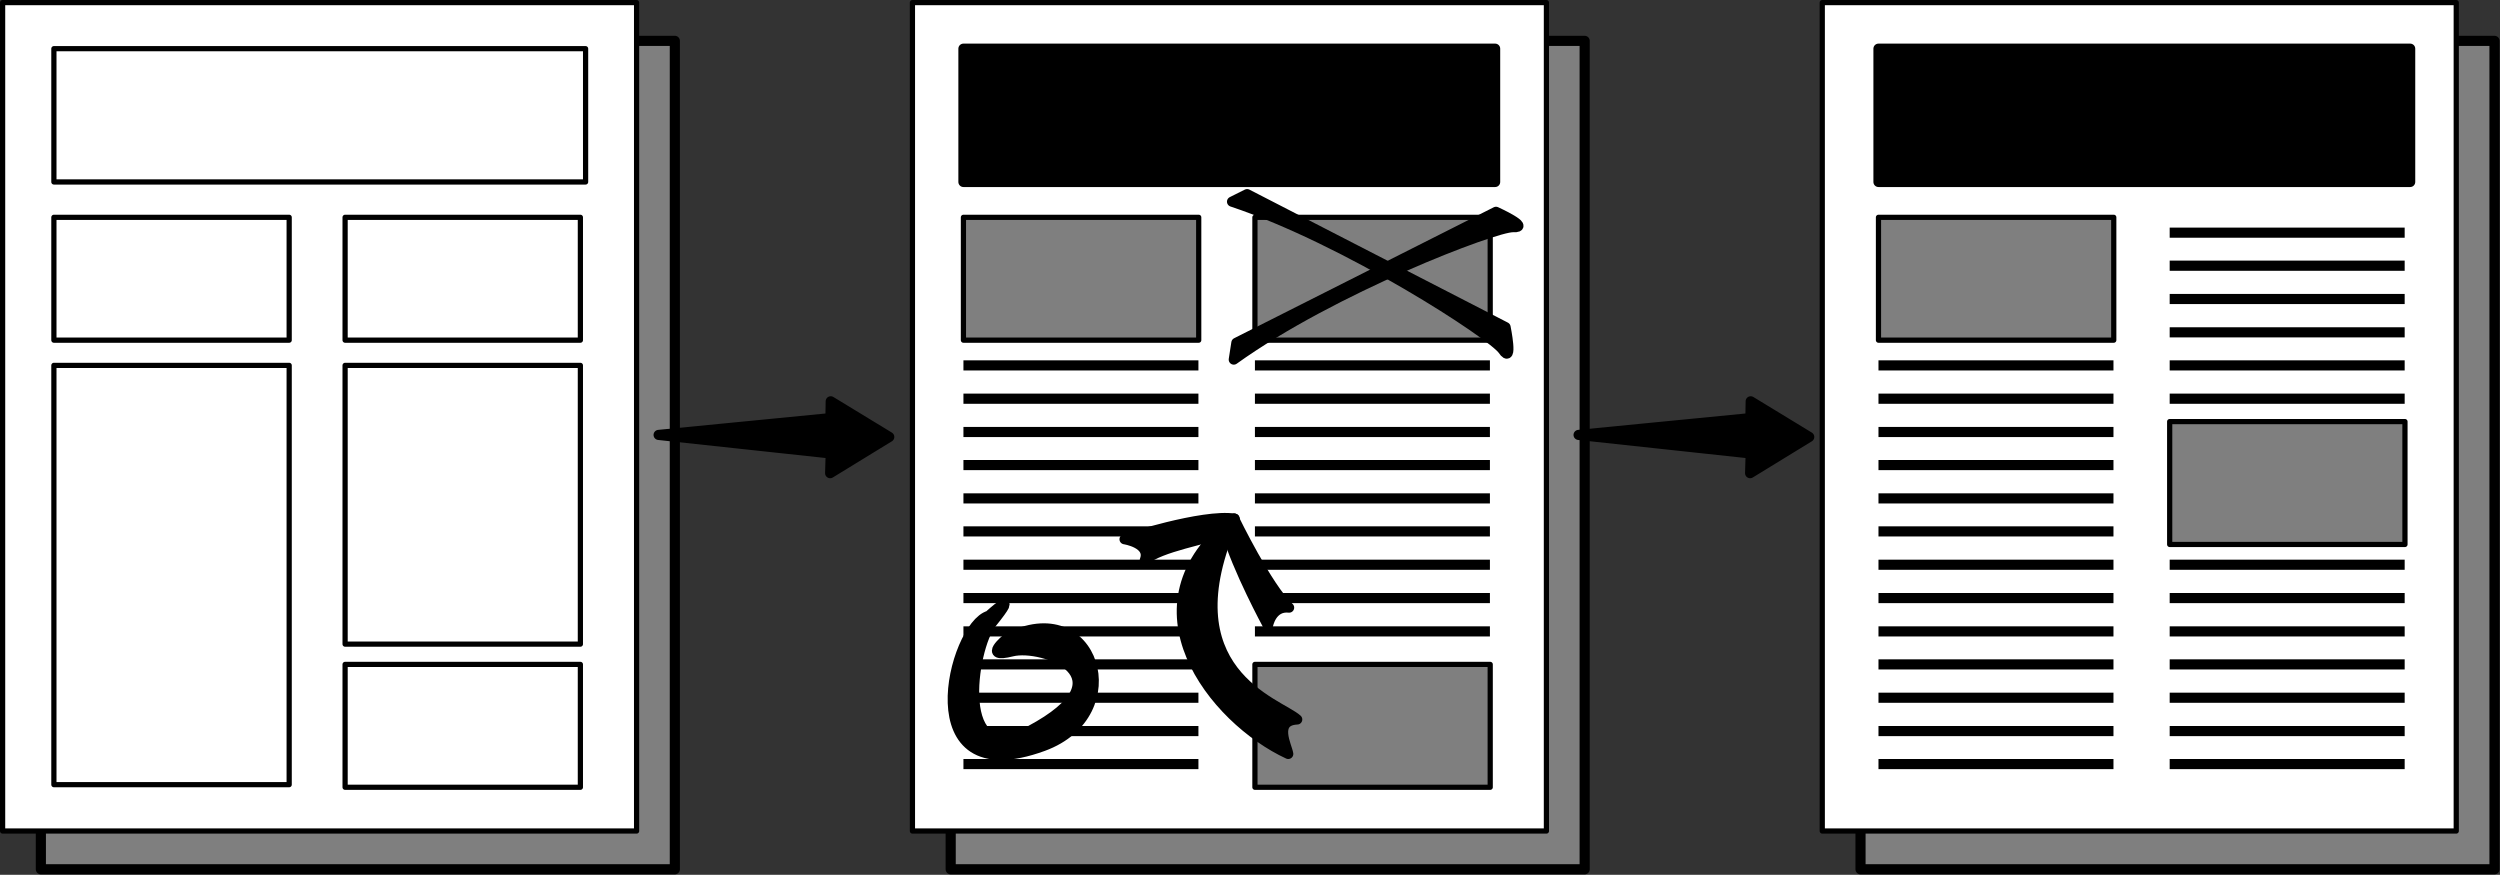 <svg xmlns="http://www.w3.org/2000/svg" xml:space="preserve" width="326.098" height="114.104" fill-rule="evenodd" stroke-linejoin="round" stroke-width="28.222" preserveAspectRatio="xMidYMid" version="1.2" viewBox="0 0 8628 3019"><rect x="0" y="0" width="8628" height="3019" fill="#333333" stroke="none"/><defs class="ClipPathGroup"><clipPath id="a" clipPathUnits="userSpaceOnUse"><path d="M0 0h21590v27940H0z"/></clipPath></defs><g class="SlideGroup"><g class="Slide" clip-path="url(#a)" transform="translate(-7086 -11655)"><g class="Page"><g class="Group"><g class="com.sun.star.drawing.PolyPolygonShape"><path fill="none" d="M7209 11778h2225v2896H7209z" class="BoundingBox"/><path fill="#7f7f7f" d="M7227 14655v-2859h2188v2859z"/><path fill="none" stroke="#000" stroke-width="35" d="M7227 14655v-2859h2188v2859z"/></g><g class="com.sun.star.drawing.PolyPolygonShape"><path fill="none" d="M7086 11655h2207v2878H7086z" class="BoundingBox"/><path fill="#fff" d="M7095 14523v-2859h2188v2859z"/><path fill="none" stroke="#000" stroke-width="18" d="M7095 14523v-2859h2188v2859z"/></g><g class="com.sun.star.drawing.PolyPolygonShape"><path fill="none" d="M10349 11778h2225v2896h-2225z" class="BoundingBox"/><path fill="#7f7f7f" d="M10367 14655v-2859h2188v2859z"/><path fill="none" stroke="#000" stroke-width="35" d="M10367 14655v-2859h2188v2859z"/></g><g class="com.sun.star.drawing.PolyPolygonShape"><path fill="none" d="M10226 11655h2207v2878h-2207z" class="BoundingBox"/><path fill="#fff" d="M10235 14523v-2859h2188v2859z"/><path fill="none" stroke="#000" stroke-width="18" d="M10235 14523v-2859h2188v2859z"/></g><g class="com.sun.star.drawing.PolyPolygonShape"><path fill="none" d="M13489 11778h2225v2896h-2225z" class="BoundingBox"/><path fill="#7f7f7f" d="M13507 14655v-2859h2188v2859z"/><path fill="none" stroke="#000" stroke-width="35" d="M13507 14655v-2859h2188v2859z"/></g><g class="com.sun.star.drawing.PolyPolygonShape"><path fill="none" d="M13366 11655h2207v2878h-2207z" class="BoundingBox"/><path fill="#fff" d="M13375 14523v-2859h2188v2859z"/><path fill="none" stroke="#000" stroke-width="18" d="M13375 14523v-2859h2188v2859z"/></g><g class="com.sun.star.drawing.PolyPolygonShape"><path fill="none" d="M7263 11814h1854v479H7263z" class="BoundingBox"/><path fill="#fff" d="M7272 12283v-460h1835v460z"/><path fill="none" stroke="#000" stroke-width="18" d="M7272 12283v-460h1835v460z"/></g><g class="com.sun.star.drawing.PolyPolygonShape"><path fill="none" d="M7263 12396h831v443h-831z" class="BoundingBox"/><path fill="#fff" d="M7272 12829v-424h812v424z"/><path fill="none" stroke="#000" stroke-width="18" d="M7272 12829v-424h812v424z"/></g><g class="com.sun.star.drawing.PolyPolygonShape"><path fill="none" d="M7263 12907h831v1466h-831z" class="BoundingBox"/><path fill="#fff" d="M7272 14363v-1447h812v1447z"/><path fill="none" stroke="#000" stroke-width="18" d="M7272 14363v-1447h812v1447z"/></g><g class="com.sun.star.drawing.PolyPolygonShape"><path fill="none" d="M8268 12396h831v443h-831z" class="BoundingBox"/><path fill="#fff" d="M8277 12829v-424h812v424z"/><path fill="none" stroke="#000" stroke-width="18" d="M8277 12829v-424h812v424z"/></g><g class="com.sun.star.drawing.PolyPolygonShape"><path fill="none" d="M8268 12907h831v982h-831z" class="BoundingBox"/><path fill="#fff" d="M8277 13878v-962h812v962z"/><path fill="none" stroke="#000" stroke-width="18" d="M8277 13878v-962h812v962z"/></g><g class="com.sun.star.drawing.PolyPolygonShape"><path fill="none" d="M8268 13939h831v443h-831z" class="BoundingBox"/><path fill="#fff" d="M8277 14372v-424h812v424z"/><path fill="none" stroke="#000" stroke-width="18" d="M8277 14372v-424h812v424z"/></g><g class="com.sun.star.drawing.PolyPolygonShape"><path fill="none" d="M10393 11805h1872v497h-1872z" class="BoundingBox"/><path d="M10411 12283v-460h1835v460z"/><path fill="none" stroke="#000" stroke-width="35" d="M10411 12283v-460h1835v460z"/></g><g class="com.sun.star.drawing.PolyPolygonShape"><path fill="none" d="M10402 12396h831v443h-831z" class="BoundingBox"/><path fill="#7f7f7f" d="M10411 12829v-424h812v424z"/><path fill="none" stroke="#000" stroke-width="18" d="M10411 12829v-424h812v424z"/></g><g class="com.sun.star.drawing.PolyPolygonShape"><path fill="none" d="M11408 12396h831v443h-831z" class="BoundingBox"/><path fill="#7f7f7f" d="M11417 12829v-424h812v424z"/><path fill="none" stroke="#000" stroke-width="18" d="M11417 12829v-424h812v424z"/></g><g class="com.sun.star.drawing.PolyPolygonShape"><path fill="none" d="M11408 13939h831v443h-831z" class="BoundingBox"/><path fill="#7f7f7f" d="M11417 14372v-424h812v424z"/><path fill="none" stroke="#000" stroke-width="18" d="M11417 14372v-424h812v424z"/></g><g fill="none" class="com.sun.star.drawing.LineShape"><path d="M10393 12898h848v37h-848z" class="BoundingBox"/><path stroke="#000" stroke-width="35" d="M10411 12916h811"/></g><g fill="none" class="com.sun.star.drawing.LineShape"><path d="M10393 13013h848v37h-848z" class="BoundingBox"/><path stroke="#000" stroke-width="35" d="M10411 13031h811"/></g><g fill="none" class="com.sun.star.drawing.LineShape"><path d="M10393 13128h848v37h-848z" class="BoundingBox"/><path stroke="#000" stroke-width="35" d="M10411 13146h811"/></g><g fill="none" class="com.sun.star.drawing.LineShape"><path d="M10393 13242h848v37h-848z" class="BoundingBox"/><path stroke="#000" stroke-width="35" d="M10411 13260h811"/></g><g fill="none" class="com.sun.star.drawing.LineShape"><path d="M10393 13357h848v37h-848z" class="BoundingBox"/><path stroke="#000" stroke-width="35" d="M10411 13375h811"/></g><g fill="none" class="com.sun.star.drawing.LineShape"><path d="M10393 13471h848v37h-848z" class="BoundingBox"/><path stroke="#000" stroke-width="35" d="M10411 13489h811"/></g><g fill="none" class="com.sun.star.drawing.LineShape"><path d="M10393 13586h848v37h-848z" class="BoundingBox"/><path stroke="#000" stroke-width="35" d="M10411 13604h811"/></g><g fill="none" class="com.sun.star.drawing.LineShape"><path d="M10393 13701h848v37h-848z" class="BoundingBox"/><path stroke="#000" stroke-width="35" d="M10411 13719h811"/></g><g fill="none" class="com.sun.star.drawing.LineShape"><path d="M10393 13816h848v37h-848z" class="BoundingBox"/><path stroke="#000" stroke-width="35" d="M10411 13834h811"/></g><g fill="none" class="com.sun.star.drawing.LineShape"><path d="M10393 13930h848v37h-848z" class="BoundingBox"/><path stroke="#000" stroke-width="35" d="M10411 13948h811"/></g><g fill="none" class="com.sun.star.drawing.LineShape"><path d="M10393 14045h848v37h-848z" class="BoundingBox"/><path stroke="#000" stroke-width="35" d="M10411 14063h811"/></g><g fill="none" class="com.sun.star.drawing.LineShape"><path d="M10393 14160h848v37h-848z" class="BoundingBox"/><path stroke="#000" stroke-width="35" d="M10411 14178h811"/></g><g fill="none" class="com.sun.star.drawing.LineShape"><path d="M10393 14274h848v37h-848z" class="BoundingBox"/><path stroke="#000" stroke-width="35" d="M10411 14292h811"/></g><g fill="none" class="com.sun.star.drawing.LineShape"><path d="M11399 12898h848v37h-848z" class="BoundingBox"/><path stroke="#000" stroke-width="35" d="M11417 12916h811"/></g><g fill="none" class="com.sun.star.drawing.LineShape"><path d="M11399 13013h848v37h-848z" class="BoundingBox"/><path stroke="#000" stroke-width="35" d="M11417 13031h811"/></g><g fill="none" class="com.sun.star.drawing.LineShape"><path d="M11399 13128h848v37h-848z" class="BoundingBox"/><path stroke="#000" stroke-width="35" d="M11417 13146h811"/></g><g fill="none" class="com.sun.star.drawing.LineShape"><path d="M11399 13242h848v37h-848z" class="BoundingBox"/><path stroke="#000" stroke-width="35" d="M11417 13260h811"/></g><g fill="none" class="com.sun.star.drawing.LineShape"><path d="M11399 13357h848v37h-848z" class="BoundingBox"/><path stroke="#000" stroke-width="35" d="M11417 13375h811"/></g><g fill="none" class="com.sun.star.drawing.LineShape"><path d="M11399 13471h848v37h-848z" class="BoundingBox"/><path stroke="#000" stroke-width="35" d="M11417 13489h811"/></g><g fill="none" class="com.sun.star.drawing.LineShape"><path d="M11399 13586h848v37h-848z" class="BoundingBox"/><path stroke="#000" stroke-width="35" d="M11417 13604h811"/></g><g fill="none" class="com.sun.star.drawing.LineShape"><path d="M11399 13701h848v37h-848z" class="BoundingBox"/><path stroke="#000" stroke-width="35" d="M11417 13719h811"/></g><g fill="none" class="com.sun.star.drawing.LineShape"><path d="M11399 13816h848v37h-848z" class="BoundingBox"/><path stroke="#000" stroke-width="35" d="M11417 13834h811"/></g><g class="com.sun.star.drawing.ClosedBezierShape"><path fill="none" d="M11320 12307h991v588h-991z" class="BoundingBox"/><path d="M11338 12351c396 132 900 460 935 512 36 53 9-79 9-79l-892-459z"/><path fill="none" stroke="#000" stroke-width="35" d="M11338 12351c396 132 900 460 935 512 36 53 9-79 9-79l-892-459z"/></g><g class="com.sun.star.drawing.ClosedBezierShape"><path fill="none" d="M11326 12368h1019v547h-1019z" class="BoundingBox"/><path d="M11344 12896c340-244 901-459 964-457 64 3-59-53-59-53l-896 452z"/><path fill="none" stroke="#000" stroke-width="35" d="M11344 12896c340-244 901-459 964-457 64 3-59-53-59-53l-896 452z"/></g><g class="com.sun.star.drawing.ClosedBezierShape"><path fill="none" d="M10949 13425h418v182h-418z" class="BoundingBox"/><path d="M11320 13490c35-14 27-45 27-45-111-17-380 71-380 71s92 14 70 72c54-46 210-71 283-98z"/><path fill="none" stroke="#000" stroke-width="35" d="M11320 13490c35-14 27-45 27-45-111-17-380 71-380 71s92 14 70 72c54-46 210-71 283-98z"/></g><g class="com.sun.star.drawing.ClosedBezierShape"><path fill="none" d="M11300 13427h254v406h-254z" class="BoundingBox"/><path d="M11319 13489c36 128 143 325 143 325s12-69 73-62c-74-68-190-307-190-307 6 27-34 11-26 44z"/><path fill="none" stroke="#000" stroke-width="35" d="M11319 13489c36 128 143 325 143 325s12-69 73-62c-74-68-190-307-190-307 6 27-34 11-26 44z"/></g><g class="com.sun.star.drawing.ClosedBezierShape"><path fill="none" d="M11147 13427h435v849h-435z" class="BoundingBox"/><path d="M11346 13445c-388 299-71 693 186 812-4-27-53-115 31-119-62-57-454-163-217-693z"/><path fill="none" stroke="#000" stroke-width="35" d="M11346 13445c-388 299-71 693 186 812-4-27-53-115 31-119-62-57-454-163-217-693z"/></g><g class="com.sun.star.drawing.ClosedBezierShape"><path fill="none" d="M10356 13722h524v557h-524z" class="BoundingBox"/><path d="M10499 13780c-123 35-272 618 187 450 306-112 176-529-125-371 0 0-88 71 18 44 107-26 414 86 62 274-265 142-202-285-133-371 106-131-9-26-9-26z"/><path fill="none" stroke="#000" stroke-width="35" d="M10499 13780c-123 35-272 618 187 450 306-112 176-529-125-371 0 0-88 71 18 44 107-26 414 86 62 274-265 142-202-285-133-371 106-131-9-26-9-26z"/></g><g class="com.sun.star.drawing.PolyPolygonShape"><path fill="none" d="M13551 11805h1872v497h-1872z" class="BoundingBox"/><path d="M13569 12283v-460h1835v460z"/><path fill="none" stroke="#000" stroke-width="35" d="M13569 12283v-460h1835v460z"/></g><g class="com.sun.star.drawing.PolyPolygonShape"><path fill="none" d="M13560 12396h831v443h-831z" class="BoundingBox"/><path fill="#7f7f7f" d="M13569 12829v-424h812v424z"/><path fill="none" stroke="#000" stroke-width="18" d="M13569 12829v-424h812v424z"/></g><g fill="none" class="com.sun.star.drawing.LineShape"><path d="M13551 12898h848v37h-848z" class="BoundingBox"/><path stroke="#000" stroke-width="35" d="M13569 12916h811"/></g><g fill="none" class="com.sun.star.drawing.LineShape"><path d="M13551 13013h848v37h-848z" class="BoundingBox"/><path stroke="#000" stroke-width="35" d="M13569 13031h811"/></g><g fill="none" class="com.sun.star.drawing.LineShape"><path d="M13551 13128h848v37h-848z" class="BoundingBox"/><path stroke="#000" stroke-width="35" d="M13569 13146h811"/></g><g fill="none" class="com.sun.star.drawing.LineShape"><path d="M13551 13242h848v37h-848z" class="BoundingBox"/><path stroke="#000" stroke-width="35" d="M13569 13260h811"/></g><g fill="none" class="com.sun.star.drawing.LineShape"><path d="M13551 13357h848v37h-848z" class="BoundingBox"/><path stroke="#000" stroke-width="35" d="M13569 13375h811"/></g><g fill="none" class="com.sun.star.drawing.LineShape"><path d="M13551 13471h848v37h-848z" class="BoundingBox"/><path stroke="#000" stroke-width="35" d="M13569 13489h811"/></g><g fill="none" class="com.sun.star.drawing.LineShape"><path d="M13551 13586h848v37h-848z" class="BoundingBox"/><path stroke="#000" stroke-width="35" d="M13569 13604h811"/></g><g fill="none" class="com.sun.star.drawing.LineShape"><path d="M13551 13701h848v37h-848z" class="BoundingBox"/><path stroke="#000" stroke-width="35" d="M13569 13719h811"/></g><g fill="none" class="com.sun.star.drawing.LineShape"><path d="M13551 13816h848v37h-848z" class="BoundingBox"/><path stroke="#000" stroke-width="35" d="M13569 13834h811"/></g><g fill="none" class="com.sun.star.drawing.LineShape"><path d="M13551 13930h848v37h-848z" class="BoundingBox"/><path stroke="#000" stroke-width="35" d="M13569 13948h811"/></g><g fill="none" class="com.sun.star.drawing.LineShape"><path d="M13551 14045h848v37h-848z" class="BoundingBox"/><path stroke="#000" stroke-width="35" d="M13569 14063h811"/></g><g fill="none" class="com.sun.star.drawing.LineShape"><path d="M13551 14160h848v37h-848z" class="BoundingBox"/><path stroke="#000" stroke-width="35" d="M13569 14178h811"/></g><g fill="none" class="com.sun.star.drawing.LineShape"><path d="M13551 14274h848v37h-848z" class="BoundingBox"/><path stroke="#000" stroke-width="35" d="M13569 14292h811"/></g><g fill="none" class="com.sun.star.drawing.LineShape"><path d="M14556 12898h848v37h-848z" class="BoundingBox"/><path stroke="#000" stroke-width="35" d="M14574 12916h811"/></g><g fill="none" class="com.sun.star.drawing.LineShape"><path d="M14556 13013h848v37h-848z" class="BoundingBox"/><path stroke="#000" stroke-width="35" d="M14574 13031h811"/></g><g fill="none" class="com.sun.star.drawing.LineShape"><path d="M14556 13586h848v37h-848z" class="BoundingBox"/><path stroke="#000" stroke-width="35" d="M14574 13604h811"/></g><g fill="none" class="com.sun.star.drawing.LineShape"><path d="M14556 13701h848v37h-848z" class="BoundingBox"/><path stroke="#000" stroke-width="35" d="M14574 13719h811"/></g><g fill="none" class="com.sun.star.drawing.LineShape"><path d="M14556 13816h848v37h-848z" class="BoundingBox"/><path stroke="#000" stroke-width="35" d="M14574 13834h811"/></g><g fill="none" class="com.sun.star.drawing.LineShape"><path d="M14556 12440h848v37h-848z" class="BoundingBox"/><path stroke="#000" stroke-width="35" d="M14574 12458h811"/></g><g fill="none" class="com.sun.star.drawing.LineShape"><path d="M14556 12554h848v37h-848z" class="BoundingBox"/><path stroke="#000" stroke-width="35" d="M14574 12572h811"/></g><g fill="none" class="com.sun.star.drawing.LineShape"><path d="M14556 12669h848v37h-848z" class="BoundingBox"/><path stroke="#000" stroke-width="35" d="M14574 12687h811"/></g><g fill="none" class="com.sun.star.drawing.LineShape"><path d="M14556 12784h848v37h-848z" class="BoundingBox"/><path stroke="#000" stroke-width="35" d="M14574 12802h811"/></g><g class="com.sun.star.drawing.PolyPolygonShape"><path fill="none" d="M14565 13100h831v444h-831z" class="BoundingBox"/><path fill="#7f7f7f" d="M14574 13534v-424h812v424z"/><path fill="none" stroke="#000" stroke-width="18" d="M14574 13534v-424h812v424z"/></g><g fill="none" class="com.sun.star.drawing.LineShape"><path d="M14556 13930h848v37h-848z" class="BoundingBox"/><path stroke="#000" stroke-width="35" d="M14574 13948h811"/></g><g fill="none" class="com.sun.star.drawing.LineShape"><path d="M14556 14045h848v37h-848z" class="BoundingBox"/><path stroke="#000" stroke-width="35" d="M14574 14063h811"/></g><g fill="none" class="com.sun.star.drawing.LineShape"><path d="M14556 14160h848v37h-848z" class="BoundingBox"/><path stroke="#000" stroke-width="35" d="M14574 14178h811"/></g><g fill="none" class="com.sun.star.drawing.LineShape"><path d="M14556 14274h848v37h-848z" class="BoundingBox"/><path stroke="#000" stroke-width="35" d="M14574 14292h811"/></g><g class="com.sun.star.drawing.PolyPolygonShape"><path fill="none" d="M9341 13022h833v285h-833z" class="BoundingBox"/><path d="m9953 13220-2 68 204-125-202-123-1 58-593 58z"/><path fill="none" stroke="#000" stroke-width="35" d="m9953 13220-2 68 204-125-202-123-1 58-593 58z"/></g><g class="com.sun.star.drawing.PolyPolygonShape"><path fill="none" d="M12516 13022h833v285h-833z" class="BoundingBox"/><path d="m13128 13220-2 68 204-125-202-123-1 58-593 58z"/><path fill="none" stroke="#000" stroke-width="35" d="m13128 13220-2 68 204-125-202-123-1 58-593 58z"/></g></g></g></g></g></svg>
